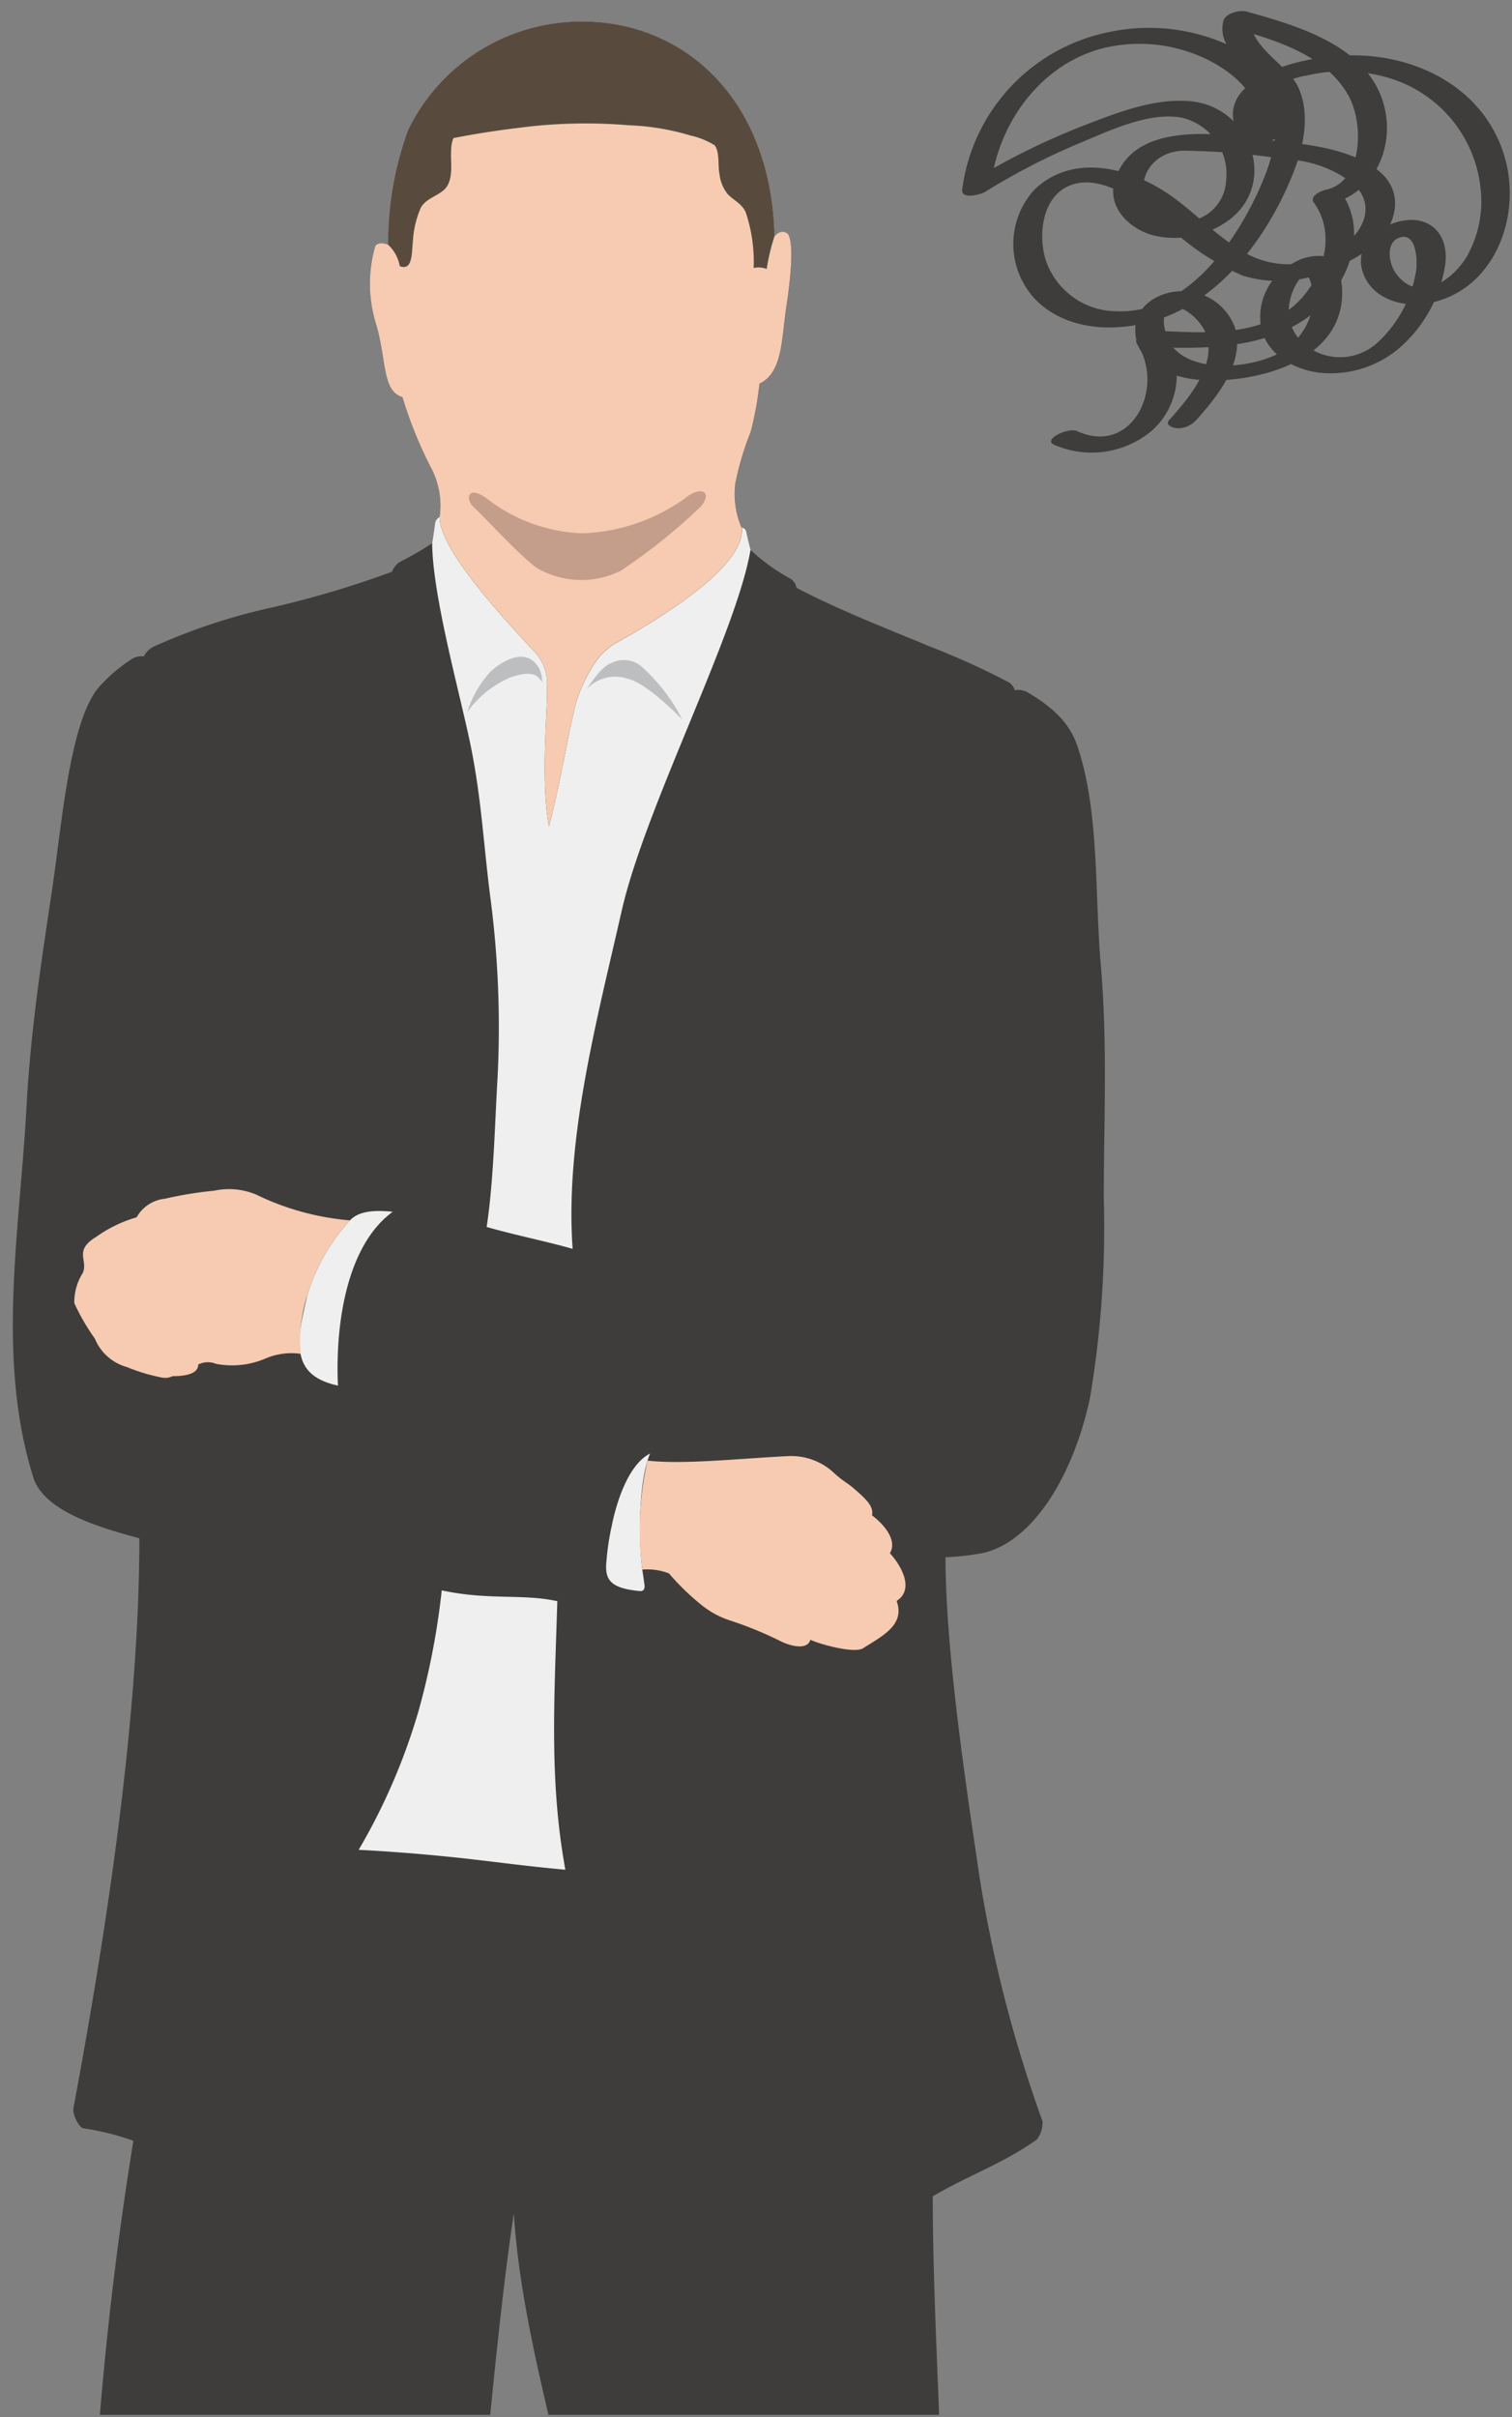 <svg xmlns="http://www.w3.org/2000/svg" xmlns:xlink="http://www.w3.org/1999/xlink" width="102" height="163" viewBox="0 0 102 163">
  <rect x="0" y="0" width="102" height="163" fill="#808080" stroke="none"/>
  <defs>
    <clipPath id="clip-path">
      <rect id="長方形_139" data-name="長方形 139" width="102" height="163" transform="translate(501 725)" fill="#fff"/>
    </clipPath>
    <clipPath id="clip-path-2">
      <rect id="長方形_136" data-name="長方形 136" width="161.4" height="180.06" transform="translate(0 0.001)" fill="none"/>
    </clipPath>
    <clipPath id="clip-path-3">
      <rect id="長方形_137" data-name="長方形 137" width="161.4" height="286.931" fill="none"/>
    </clipPath>
  </defs>
  <g id="nayami01" transform="translate(-501 -725)" clip-path="url(#clip-path)">
    <g id="グループ_155" data-name="グループ 155" transform="translate(462.3 707.792)">
      <g id="グループ_152" data-name="グループ 152">
        <g id="グループ_151" data-name="グループ 151" clip-path="url(#clip-path-2)">
          <path id="パス_257" data-name="パス 257" d="M77.119,18.686A12.967,12.967,0,0,0,66.234,25.97a22.182,22.182,0,0,0-1.352,7.743c-.274-.128-.723-.17-.87.1a9.139,9.139,0,0,0,.075,5.306c.694,2.4.393,4.473,1.762,4.868a28.139,28.139,0,0,0,2.011,4.925,5.481,5.481,0,0,1,.5,3.153.573.573,0,0,0-.309.459c-.044.357-.125.9-.192,1.315a20.362,20.362,0,0,1-2.023,1.181,1.3,1.3,0,0,0-.689.745,66.367,66.367,0,0,1-8.5,2.5,40.433,40.433,0,0,0-7.47,2.5,1.479,1.479,0,0,0-.777.714,1.183,1.183,0,0,0-.786.159,10.927,10.927,0,0,0-2.157,1.813c-2.055,2.208-2.59,9.424-3.245,13.773-.743,4.962-1.452,9.533-1.729,14.713-.445,8.232-2.071,16.963.506,25.038.866,2.262,4.631,3.288,7.112,3.973,0,12.135-2.252,26.641-4.445,38.42-.082.437.381,1.333.68,1.369a17.246,17.246,0,0,1,3.361.841,237.464,237.464,0,0,0-3.014,33.17c.012,10.582-.359,21.538-1.319,32.014-.734,8.086-1.011,16.56-1.424,24.553-.141,2.731-.028,17.7.3,22.445.972.159,1,.169,1.6.3-2.06,2.424-8.955,3.649-11.993,4.858-2.063.826-3.583,2.148-3.808,3.934-1.321.436-.452,3.2,2.6,3.6a78.777,78.777,0,0,0,13.206.363,26.9,26.9,0,0,0,7.617-1.6,4,4,0,0,1,1.17.8,1.508,1.508,0,0,0,1.121.455c3.162-.231,6.308-.652,7.086-1.465a10.853,10.853,0,0,0,.3-2.279.783.783,0,0,0-.2-.572,10.1,10.1,0,0,0,.36-4.4,9.145,9.145,0,0,0-1.157-3.53,7.1,7.1,0,0,1,1.33-.377c.165-.967,2.211-13.916,1.955-19.092-.245-5.006-.94-9.682-.3-14.712.64-5.05,1.547-9.962,2.033-15,.96-9.889,3.178-19.964,5-29.647.686-3.629,1.725-19.165,3.2-28.908.579,8.716,3.591,16.952,4.617,24.8.72,5.524.72,8.581,1.737,14.419.772,4.418,1.016,8.968,1.454,13.56,1.027,10.868,2.376,21.947,2.925,32.548.267,5.136.306,7.622.385,12.855.031,2.007.6,7.244.278,9.745a1.637,1.637,0,0,0,.862.067,4.867,4.867,0,0,0-1.073,3.272,9.377,9.377,0,0,0,.8,3.967c-.238.012-.273.26-.254.573a9.59,9.59,0,0,0,.433,2.808,48.162,48.162,0,0,0,9.042,1.1c.283-.378.349-.836.81-1.433a32.406,32.406,0,0,0,10.053,2.093,68.7,68.7,0,0,0,11.552-.574,1.524,1.524,0,0,0-.395-2.085,5.734,5.734,0,0,0-2.5-5.042c-1.995-1.325-8.585-2.582-10.92-4.194-.334-3.958-.231-6.936-.484-11.028-.265-4.3-.493-12.611-.483-17.063.011-4.2.366-15.34.58-19.247.3-5.392-.863-10.261-.863-15.576,0-5.048.057-9.721.3-14.709.494-10.044-.592-21.975-.592-32.019,2.2-1.323,4.748-2.208,7.017-3.829a1.82,1.82,0,0,0,.384-1.246,89.967,89.967,0,0,1-4.235-16.392c-.89-6-2.305-15.279-2.305-21.636a16.312,16.312,0,0,0,2.609-.3c3.382-.845,6.041-5.314,7.136-10.438A69.186,69.186,0,0,0,113.162,98c0-5.185.269-10.357-.215-15.91-.4-4.632-.078-10.236-1.578-14.6-.476-1.382-1.41-2.452-3.377-3.608a1.277,1.277,0,0,0-.835-.124.933.933,0,0,0-.481-.577,51.065,51.065,0,0,0-5.273-2.385c-2.086-.882-5.953-2.359-8.969-3.947a.943.943,0,0,0-.562-.7,13.038,13.038,0,0,1-2.535-1.849c-.128-.464-.208-.834-.3-1.267a.339.339,0,0,0-.305-.236,5.766,5.766,0,0,1-.417-2.984,19.878,19.878,0,0,1,1.04-3.488,21.907,21.907,0,0,0,.585-3.234c1.541-.727,1.484-2.885,1.8-5.1.252-1.648.568-4.239.137-4.976-.205-.215-.569-.278-.932.15-.221-9.528-6.444-14.9-13.823-14.472" fill="#3e3d3b"/>
          <path id="パス_258" data-name="パス 258" d="M76.3,125.189c-2.321-.517-4.631-.048-7.8-.73a50.456,50.456,0,0,1-1.54,8.043,41.225,41.225,0,0,1-4.065,9.455c2.72.134,5.546.394,7.7.642,1.957.225,3.647.459,6.244.7-1.114-6.109-.727-11.727-.543-18.111" fill="#efefef"/>
          <path id="パス_259" data-name="パス 259" d="M82.176,124.075c-.043-.292-.08-.594-.1-.7-.353-2.184-.3-6.332.48-8.144-1.519.767-2.31,3.433-2.607,4.971a16.7,16.7,0,0,0-.336,2.279c-.14,1.286.288,1.828,2.2,2.021.241.036.407-.074.365-.425" fill="#efefef"/>
          <path id="パス_260" data-name="パス 260" d="M65.192,98.927c-3.29,2.412-3.867,8.088-3.693,11.722-3.127-.68-2.888-2.783-2.042-6.166a13.126,13.126,0,0,1,2.851-4.977c.516-.542,1.39-.735,2.884-.579" fill="#efefef"/>
          <path id="パス_261" data-name="パス 261" d="M82.383,115.707c2.426.282,6.3-.15,9.449-.3a4.223,4.223,0,0,1,3.047,1.056c.644.613.962.725,1.394,1.1.87.748,1.376,1.232,1.254,1.836.725.544,1.749,1.647,1.206,2.553.822.9,1.642,2.457.454,3.219.582,1.609-.934,2.345-2.263,3.191-.6.379-2.967-.286-3.556-.574-.2.712-1.311.439-1.977.114a25,25,0,0,0-3.4-1.4,5.969,5.969,0,0,1-1.963-1.055,16.38,16.38,0,0,1-2.2-2.133,4.083,4.083,0,0,0-1.8-.258,21.039,21.039,0,0,1,.352-7.35" fill="#f6cbb1"/>
          <path id="パス_262" data-name="パス 262" d="M62.308,99.506a17.846,17.846,0,0,1-6.337-1.743,4.753,4.753,0,0,0-2.816-.258,25.341,25.341,0,0,0-3.33.543A2.464,2.464,0,0,0,47.917,99.3a8.92,8.92,0,0,0-2.678,1.286c-1.629.976-.555,1.581-.962,2.481a3.649,3.649,0,0,0-.563,2.024,14.509,14.509,0,0,0,1.381,2.383,3.287,3.287,0,0,0,2.166,1.925,12.363,12.363,0,0,0,2.352.706,1.127,1.127,0,0,0,.727-.092c1.066,0,1.733-.229,1.733-.785a1.445,1.445,0,0,1,1.191-.049,5.71,5.71,0,0,0,3.412-.385,4.475,4.475,0,0,1,2.3-.288,10.208,10.208,0,0,1,.484-4.023,13.119,13.119,0,0,1,2.851-4.977" fill="#f6cbb1"/>
          <path id="パス_263" data-name="パス 263" d="M89.337,54.292c-.128-.465-.208-.834-.305-1.268a.338.338,0,0,0-.3-.236c.288,2.278-4.183,5.4-8.5,7.8a4.418,4.418,0,0,0-1.54,1.54A10.754,10.754,0,0,0,77.593,64.5c-.492,1.776-1.091,5.563-1.861,8.45-.6-3.252-.064-8.063-.128-9.411a3.2,3.2,0,0,0-.985-2.525c-2.945-3.155-6.267-6.978-6.263-8.942a.576.576,0,0,0-.309.459c-.045.358-.126.9-.192,1.316.025,3.6,1.921,10.293,2.614,13.734s.835,6.353,1.284,9.947a67.217,67.217,0,0,1,.514,12.322c-.184,3.049-.257,6.93-.737,10.1,1.872.544,4.068.978,5.8,1.478-.525-7.393,1.624-15.36,3.3-22.758,1.593-7.037,7.742-18.732,8.7-24.379" fill="#efefef"/>
          <path id="パス_264" data-name="パス 264" d="M68.356,52.069c0,1.964,3.319,5.787,6.264,8.941a3.206,3.206,0,0,1,.984,2.526c.064,1.347-.47,6.159.128,9.411.77-2.888,1.37-6.674,1.861-8.45a10.767,10.767,0,0,1,1.092-2.373,4.4,4.4,0,0,1,1.54-1.54c4.321-2.4,8.792-5.517,8.5-7.795a5.766,5.766,0,0,1-.417-2.984,19.819,19.819,0,0,1,1.041-3.488,22.186,22.186,0,0,0,.585-3.233c1.54-.728,1.483-2.886,1.8-5.1.252-1.647.568-4.239.138-4.976-.206-.214-.569-.278-.933.15-.221-9.528-6.444-14.9-13.823-14.472A12.967,12.967,0,0,0,66.234,25.97a22.207,22.207,0,0,0-1.352,7.744c-.274-.128-.723-.17-.87.1a9.147,9.147,0,0,0,.075,5.306c.694,2.4.393,4.473,1.762,4.868a28.184,28.184,0,0,0,2.011,4.925,5.483,5.483,0,0,1,.5,3.153" fill="#f6cbb1"/>
          <path id="パス_265" data-name="パス 265" d="M71.625,50.892a11.117,11.117,0,0,0,6.4,2.282,12.7,12.7,0,0,0,6.832-2.322c1.11-.931,1.963-.491,1.109.527a39.331,39.331,0,0,1-5.381,4.314,5.96,5.96,0,0,1-5.7-.2c-1.365-1.044-3.5-3.427-4.181-4.036s-.448-1.613.918-.569" fill="#c59d8b"/>
          <path id="パス_266" data-name="パス 266" d="M77.119,18.686A12.967,12.967,0,0,0,66.234,25.97a22.182,22.182,0,0,0-1.352,7.743,2.563,2.563,0,0,1,.786,1.445c.884.343.8-.905.89-1.74a6.525,6.525,0,0,1,.517-2.172c.383-.758,1.431-.849,1.811-1.524.52-.926.013-2.252.4-3.2,1.793-.358,3.539-.6,5.381-.809a34.909,34.909,0,0,1,6.442-.058,16.408,16.408,0,0,1,4.167.691A5.207,5.207,0,0,1,86.9,27c.365.412.218,1.418.337,1.94a2.587,2.587,0,0,0,.556,1.359c.428.445.948.638,1.212,1.22a10.456,10.456,0,0,1,.536,3.763,1.473,1.473,0,0,1,.878.066,14.078,14.078,0,0,1,.525-2.195c-.221-9.528-6.444-14.9-13.823-14.472" fill="#584b3e"/>
          <path id="パス_267" data-name="パス 267" d="M78.257,63.705c.642-.921,1.112-1.562,1.669-1.775a1.857,1.857,0,0,1,2.01.193,12.141,12.141,0,0,1,2.781,3.594c-1.562-1.563-2.845-2.547-3.679-2.739a2.622,2.622,0,0,0-2.781.727" fill="#bdbebf"/>
          <path id="パス_268" data-name="パス 268" d="M75.262,63.235a1.724,1.724,0,0,0-.6-1.454c-.856-.686-2.075.01-2.845.694a7.209,7.209,0,0,0-1.6,2.76,6.926,6.926,0,0,1,2.909-2.342c.9-.3,1.754-.47,2.139.342" fill="#bdbebf"/>
        </g>
      </g>
      <g id="グループ_154" data-name="グループ 154">
        <g id="グループ_153" data-name="グループ 153" clip-path="url(#clip-path-3)">
          <path id="パス_269" data-name="パス 269" d="M119.38,45.555c1.435-1.592,3.275-3.861,2.655-6.188a3.738,3.738,0,0,0-3.562-2.522c-1.538-.01-3.2.926-3.188,2.628.018,2.375,2.593,3.261,4.555,3.368,3.749.205,9.575-1.334,9.4-6.09-.026-.682-.249-1.915-.96-2.228a3.37,3.37,0,0,0-2.369.44,4.1,4.1,0,0,0-2.164,4.161c.283,1.894,2.158,2.988,3.913,3.212a7.136,7.136,0,0,0,5.448-1.665,9.3,9.3,0,0,0,3.1-5.706c.206-1.839-.909-3.184-2.809-2.881-1.619.258-3.338,1.6-2.785,3.414.574,1.878,2.741,2.495,4.48,2.157,4.333-.843,6.2-5.641,5.185-9.586-1.269-4.917-6.154-7.359-10.963-7.11-2.2.114-5,.664-6.658,2.239-1.525,1.454-.734,3.836,1.5,3.526a1.345,1.345,0,0,0,1.1-.648c1.049-2.584-1.515-4.789-3.6-5.788a12.939,12.939,0,0,0-8.007-.945A12.463,12.463,0,0,0,103.61,29.99c-.082.708,1.272.332,1.561.152a44.274,44.274,0,0,1,6.346-3.276c2.01-.833,4.667-2.132,6.9-1.723a3.9,3.9,0,0,1,3,4.217A2.92,2.92,0,0,1,117.555,32c-2.838-1.016-1.937-4.505.919-4.628a46.872,46.872,0,0,1,6.987.587,7.783,7.783,0,0,1,4.581,1.687c1.6,1.554.485,3.463-1.162,4.416a5.954,5.954,0,0,1-6.465.028c-1.73-1.039-3.106-2.55-4.75-3.7-2.643-1.856-6.547-2.912-9.174-.4a5.43,5.43,0,0,0,.105,7.459c2.449,2.443,6.606,2.186,9.506.792,3.694-1.776,6.376-5.653,7.844-9.382.7-1.773,1.164-3.949.337-5.764-.7-1.537-3.559-2.873-3.124-4.714l-1.559.641c2.9.806,6.538,1.821,8.09,4.675,1,1.835,1,5.778-1.59,6.321-.3.062-1.077.425-.772.846,1.588,2.19.6,5.214-1.269,6.9-2.447,2.208-6.318,1.887-9.368,1.749-.381-.017-1.66.329-1.276.913,1.9,2.891-.341,7.57-4.07,5.849-.558-.258-2.327.56-1.54.923a6.317,6.317,0,0,0,6.571-.922,5.013,5.013,0,0,0,.835-6.6l-1.276.913c3.827.172,8.268.25,11.419-2.311,2.369-1.927,3.7-5.5,1.77-8.168l-.771.847c3.133-.658,4.558-3.989,3.633-6.915-1.2-3.8-5.8-5.11-9.2-6.057-.438-.122-1.435.117-1.559.64-.454,1.92,1.634,2.924,2.642,4.207,1.46,1.858.894,4.441.075,6.449-1.616,3.957-5.1,9.115-9.919,8.918a5.069,5.069,0,0,1-4.8-3.515c-.484-1.64-.23-4.123,1.547-4.925,2.221-1,5.041,1.247,6.612,2.571a16.83,16.83,0,0,0,5.172,3.473,8.454,8.454,0,0,0,6.048-.461c1.6-.681,3.613-1.769,4.093-3.594.955-3.626-4.28-4.652-6.75-4.892-3.374-.329-10.6-2.107-12.037,2.512-.559,1.79.957,3.265,2.571,3.707a6.175,6.175,0,0,0,4.762-.778c3.815-2.385,1.974-7.884-2.25-8.263-2.447-.219-4.955.78-7.195,1.645a47.135,47.135,0,0,0-7.822,3.911l1.562.153c.492-4.264,3.419-8.289,7.718-9.32a10.429,10.429,0,0,1,6.678.7c1.906.872,4.351,2.829,3.389,5.2l1.1-.648c-.348.049-.633-.744-.663-.918a1.423,1.423,0,0,1,.4-1.2,5.316,5.316,0,0,1,2.7-1.255,10.644,10.644,0,0,1,5.309.1,8.71,8.71,0,0,1,6.392,7.352,7.561,7.561,0,0,1-.883,4.707c-1,1.715-3.355,3.269-4.842,1.136-.446-.641-.679-2.055.282-2.369,1.169-.382,1.223,1.624,1.1,2.326a8.452,8.452,0,0,1-2.528,4.7,3.733,3.733,0,0,1-5.331-.157,2.956,2.956,0,0,1-.663-2.51c.125-.706.646-2,1.511-2.031l-.519-.162c1.358,1.947.26,4.575-1.688,5.626-1.868,1.008-5.768,1.415-7.23-.472-.449-.578-1.025-2.407.077-2.606.755-.136,1.751.871,2.059,1.454,1.138,2.158-.985,4.644-2.331,6.137-.32.356.275.534.52.552a1.639,1.639,0,0,0,1.276-.523" fill="#3e3d3b"/>
        </g>
      </g>
    </g>
  </g>
</svg>
